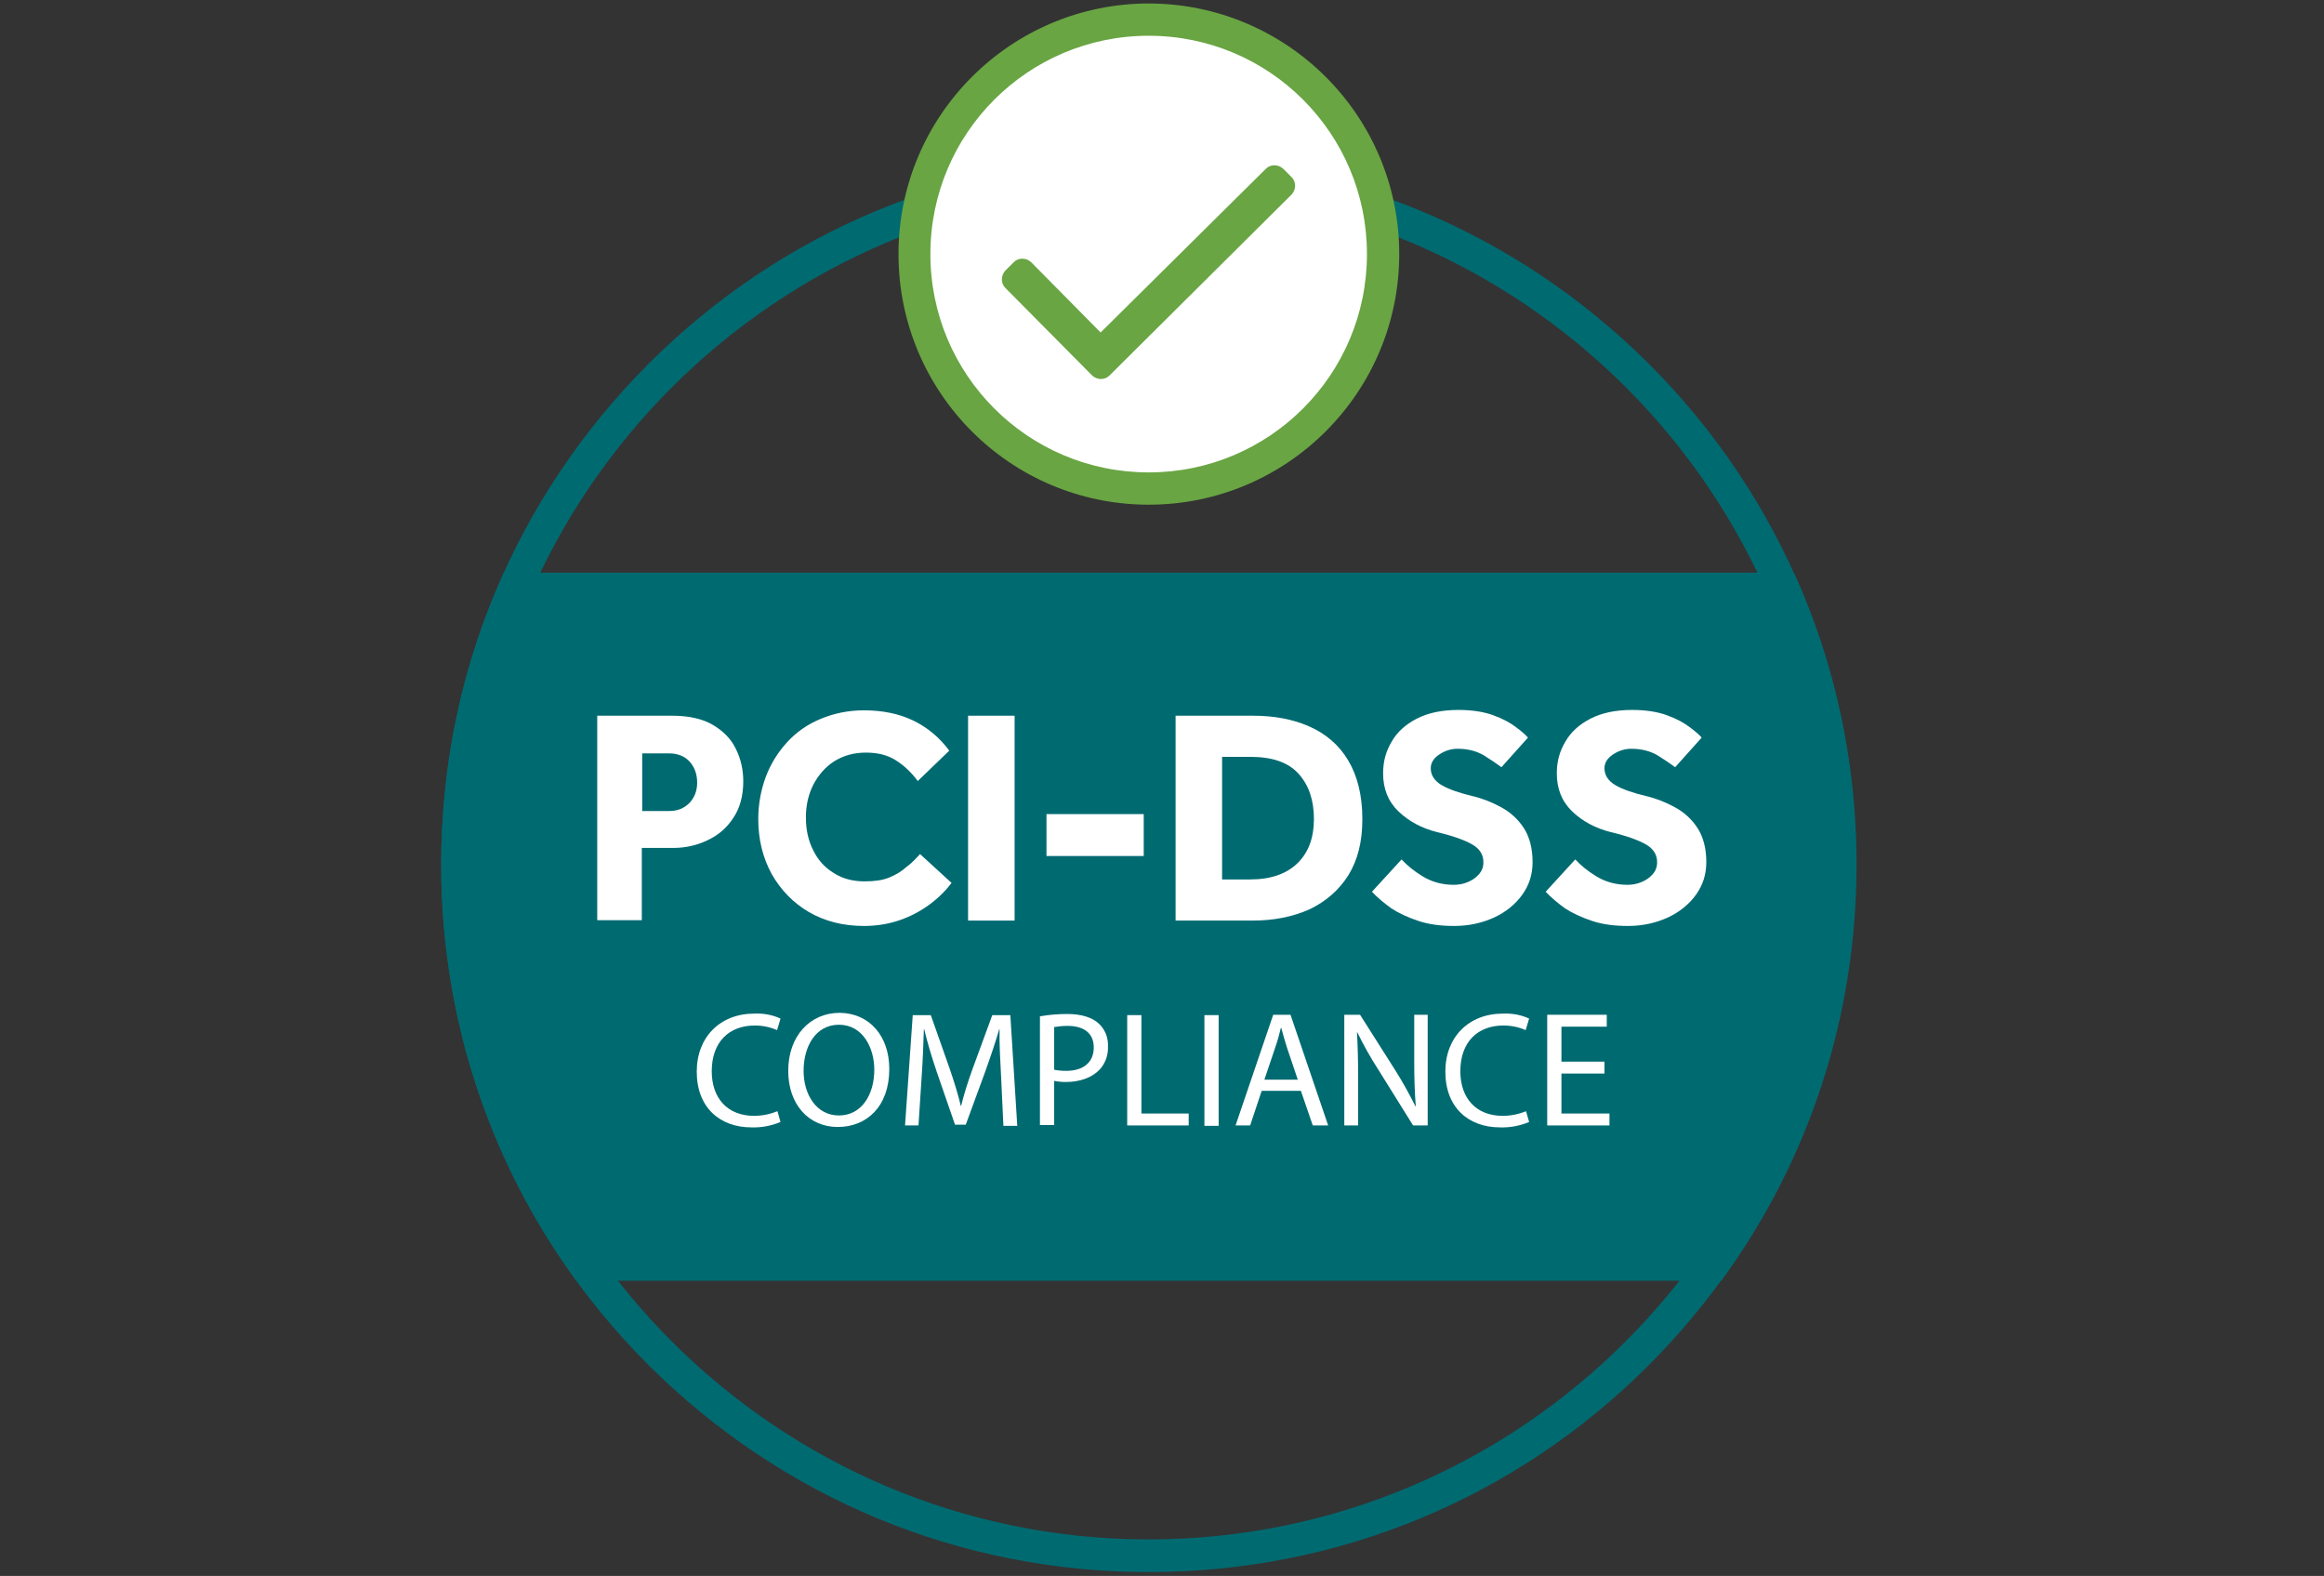 <svg width="118" height="80" viewBox="0 0 118 80" fill="none" xmlns="http://www.w3.org/2000/svg"><rect x="0" y="0" width="118" height="80" fill="#333333" stroke="none"/><path d="M29.271 65.015H87.397C91.866 58.907 94.266 51.571 94.266 43.883C94.266 38.693 93.173 33.658 91.085 29.073H25.583C23.495 33.658 22.402 38.693 22.402 43.883C22.402 51.59 24.802 58.907 29.271 65.015Z" fill="#006A71"/><path d="M58.324 79.805C48.724 79.805 39.71 76.058 32.919 69.288C26.129 62.498 22.402 53.483 22.402 43.883C22.402 34.283 26.149 25.268 32.919 18.478C39.71 11.688 48.724 7.961 58.324 7.961C67.924 7.961 76.939 11.707 83.729 18.478C90.519 25.268 94.246 34.283 94.246 43.883C94.246 53.483 90.5 62.498 83.729 69.288C76.959 76.078 67.924 79.805 58.324 79.805ZM58.324 9.619C39.437 9.619 24.061 24.995 24.061 43.883C24.061 62.771 39.437 78.146 58.324 78.146C77.212 78.146 92.588 62.771 92.588 43.883C92.607 24.976 77.232 9.619 58.324 9.619Z" fill="#006A71"/><path d="M70.422 13.386C70.422 6.712 64.997 1.288 58.324 1.288C51.651 1.288 46.227 6.712 46.227 13.386C46.227 20.059 51.651 25.483 58.324 25.483C65.017 25.483 70.422 20.078 70.422 13.386Z" fill="white"/><path d="M71.045 12.898C71.045 19.922 65.348 25.62 58.324 25.62C51.299 25.62 45.621 19.922 45.621 12.898C45.621 5.873 51.319 0.176 58.343 0.176C65.348 0.195 71.045 5.873 71.045 12.898ZM69.406 12.898C69.406 6.771 64.45 1.815 58.324 1.815C52.197 1.815 47.24 6.771 47.24 12.898C47.24 19.025 52.197 23.981 58.324 23.981C64.45 23.981 69.406 19.025 69.406 12.898ZM56.333 19.064C56.099 19.298 55.709 19.298 55.455 19.064L51.045 14.615C50.811 14.381 50.811 13.99 51.045 13.737L51.475 13.307C51.709 13.073 52.099 13.073 52.353 13.307L55.884 16.878L64.275 8.566C64.509 8.332 64.899 8.332 65.153 8.566L65.582 8.995C65.816 9.229 65.816 9.62 65.582 9.873L56.333 19.064Z" fill="#69A543"/><path d="M39.631 56.956C39.163 57.152 38.655 57.249 38.148 57.23C36.567 57.23 35.377 56.235 35.377 54.4C35.377 52.644 36.567 51.454 38.304 51.454C38.753 51.435 39.221 51.513 39.631 51.708L39.455 52.293C39.104 52.137 38.714 52.059 38.324 52.059C37.016 52.059 36.138 52.898 36.138 54.381C36.138 55.747 36.938 56.644 38.285 56.644C38.694 56.644 39.084 56.566 39.475 56.41L39.631 56.956Z" fill="white"/><path d="M45.153 54.264C45.153 56.196 43.983 57.21 42.539 57.21C41.056 57.21 40.022 56.059 40.022 54.361C40.022 52.586 41.134 51.415 42.636 51.415C44.158 51.435 45.153 52.605 45.153 54.264ZM40.802 54.361C40.802 55.552 41.446 56.625 42.597 56.625C43.748 56.625 44.392 55.571 44.392 54.303C44.392 53.191 43.807 52.02 42.597 52.02C41.407 52.02 40.802 53.132 40.802 54.361Z" fill="white"/><path d="M50.831 54.674C50.792 53.893 50.734 52.957 50.753 52.254H50.734C50.539 52.918 50.304 53.62 50.031 54.381L49.036 57.093H48.49L47.573 54.44C47.3 53.639 47.085 52.918 46.929 52.254H46.909C46.89 52.957 46.851 53.893 46.792 54.732L46.636 57.132H45.953L46.344 51.532H47.261L48.217 54.244C48.451 54.927 48.646 55.552 48.783 56.137H48.802C48.939 55.571 49.134 54.947 49.388 54.244L50.383 51.532H51.3L51.651 57.152H50.948L50.831 54.674Z" fill="white"/><path d="M52.803 51.591C53.271 51.513 53.72 51.474 54.188 51.474C54.91 51.474 55.437 51.649 55.769 51.942C56.1 52.235 56.276 52.664 56.257 53.113C56.276 53.561 56.12 53.991 55.827 54.303C55.437 54.713 54.813 54.927 54.11 54.927C53.915 54.927 53.72 54.908 53.525 54.869V57.113H52.803V51.591ZM53.525 54.303C53.72 54.342 53.915 54.361 54.13 54.361C55.008 54.361 55.535 53.932 55.535 53.171C55.535 52.43 55.008 52.078 54.208 52.078C53.974 52.078 53.759 52.098 53.525 52.137V54.303Z" fill="white"/><path d="M57.233 51.532H57.955V56.527H60.355V57.132H57.233V51.532Z" fill="white"/><path d="M61.876 51.532H61.154V57.152H61.876V51.532Z" fill="white"/><path d="M64.061 55.376L63.476 57.132H62.735L64.647 51.513H65.525L67.437 57.132H66.656L66.052 55.376H64.061ZM65.895 54.81L65.349 53.191C65.232 52.82 65.135 52.488 65.056 52.176H65.037C64.959 52.508 64.861 52.859 64.744 53.191L64.198 54.81H65.895Z" fill="white"/><path d="M68.256 57.132V51.513H69.056L70.851 54.342C71.222 54.927 71.554 55.532 71.866 56.157H71.885C71.827 55.415 71.807 54.732 71.807 53.854V51.513H72.49V57.132H71.749L69.973 54.283C69.583 53.679 69.232 53.054 68.919 52.41H68.9C68.939 53.113 68.959 53.796 68.959 54.732V57.132H68.256Z" fill="white"/><path d="M77.641 56.956C77.172 57.152 76.665 57.249 76.158 57.23C74.577 57.23 73.387 56.235 73.387 54.4C73.387 52.644 74.577 51.454 76.314 51.454C76.763 51.435 77.231 51.513 77.641 51.708L77.465 52.293C77.114 52.137 76.724 52.059 76.333 52.059C75.026 52.059 74.148 52.898 74.148 54.381C74.148 55.747 74.948 56.644 76.294 56.644C76.704 56.644 77.094 56.566 77.484 56.41L77.641 56.956Z" fill="white"/><path d="M81.466 54.498H79.281V56.527H81.72V57.132H78.559V51.513H81.583V52.118H79.281V53.893H81.466V54.498Z" fill="white"/><path d="M30.324 46.732V36.332H34.11C34.968 36.332 35.671 36.488 36.198 36.8C36.724 37.112 37.134 37.522 37.368 38.03C37.622 38.537 37.739 39.083 37.739 39.669C37.739 40.41 37.563 41.035 37.232 41.522C36.9 42.03 36.471 42.4 35.924 42.654C35.398 42.908 34.812 43.044 34.188 43.044H32.588V46.712H30.324V46.732ZM32.607 41.171H33.973C34.403 41.171 34.734 41.035 35.007 40.761C35.261 40.488 35.398 40.156 35.398 39.727C35.398 39.298 35.261 38.927 35.007 38.654C34.754 38.381 34.403 38.244 33.954 38.244H32.607V41.171Z" fill="white"/><path d="M46.715 43.356L48.315 44.82C48.022 45.21 47.651 45.581 47.202 45.912C46.754 46.244 46.246 46.517 45.681 46.712C45.115 46.907 44.51 47.005 43.866 47.005C42.812 47.005 41.895 46.771 41.076 46.303C40.276 45.834 39.651 45.19 39.183 44.371C38.734 43.551 38.5 42.615 38.5 41.581C38.5 40.82 38.637 40.098 38.89 39.415C39.144 38.751 39.515 38.166 39.983 37.659C40.451 37.151 41.017 36.761 41.681 36.488C42.344 36.215 43.066 36.059 43.866 36.059C44.822 36.059 45.661 36.234 46.383 36.585C47.105 36.937 47.71 37.444 48.198 38.107L46.598 39.649C46.285 39.22 45.915 38.868 45.485 38.595C45.056 38.322 44.549 38.205 43.963 38.205C43.339 38.205 42.812 38.361 42.344 38.654C41.895 38.946 41.544 39.356 41.29 39.844C41.037 40.351 40.919 40.898 40.919 41.502C40.919 42.107 41.037 42.673 41.29 43.161C41.524 43.649 41.876 44.039 42.324 44.312C42.773 44.605 43.3 44.742 43.905 44.742C44.412 44.742 44.822 44.683 45.154 44.546C45.485 44.41 45.778 44.234 46.012 44.02C46.285 43.824 46.5 43.59 46.715 43.356Z" fill="white"/><path d="M49.154 46.732V36.332H51.516V46.732H49.154Z" fill="white"/><path d="M53.135 43.454V41.327H58.072V43.454H53.135Z" fill="white"/><path d="M59.69 46.732V36.332H63.612C64.685 36.332 65.641 36.508 66.48 36.878C67.319 37.249 67.982 37.815 68.451 38.595C68.919 39.376 69.173 40.371 69.173 41.581C69.173 42.732 68.938 43.669 68.451 44.449C67.963 45.21 67.299 45.776 66.48 46.166C65.641 46.537 64.685 46.732 63.612 46.732H59.69ZM62.051 44.644H63.475C64.509 44.644 65.309 44.371 65.875 43.825C66.441 43.278 66.714 42.517 66.714 41.581C66.714 40.625 66.46 39.864 65.933 39.278C65.407 38.693 64.587 38.42 63.475 38.42H62.051V44.644Z" fill="white"/><path d="M69.66 45.268L71.163 43.629C71.436 43.922 71.787 44.215 72.236 44.488C72.685 44.761 73.212 44.917 73.816 44.917C74.051 44.917 74.285 44.878 74.519 44.781C74.753 44.683 74.929 44.566 75.085 44.39C75.241 44.215 75.319 44.02 75.319 43.766C75.319 43.376 75.124 43.083 74.753 42.868C74.382 42.654 73.797 42.439 72.977 42.244C72.197 42.049 71.534 41.698 71.007 41.19C70.48 40.683 70.226 40.039 70.226 39.259C70.226 38.673 70.363 38.146 70.656 37.659C70.929 37.171 71.358 36.781 71.924 36.488C72.49 36.195 73.192 36.039 74.051 36.039C74.753 36.039 75.358 36.137 75.826 36.312C76.314 36.488 76.704 36.703 76.977 36.917C77.27 37.132 77.465 37.307 77.582 37.444L76.236 38.946C76.002 38.771 75.709 38.576 75.338 38.342C74.968 38.127 74.519 38.01 74.012 38.01C73.68 38.01 73.368 38.107 73.075 38.303C72.782 38.498 72.646 38.732 72.646 39.005C72.646 39.356 72.841 39.649 73.212 39.864C73.582 40.078 74.109 40.254 74.753 40.41C75.26 40.527 75.748 40.722 76.216 40.976C76.685 41.229 77.075 41.581 77.368 42.029C77.66 42.478 77.816 43.063 77.816 43.766C77.816 44.39 77.641 44.937 77.29 45.424C76.938 45.912 76.451 46.303 75.865 46.576C75.26 46.849 74.597 47.005 73.836 47.005C73.153 47.005 72.548 46.927 72.021 46.751C71.495 46.576 71.026 46.361 70.636 46.107C70.265 45.834 69.933 45.561 69.66 45.268Z" fill="white"/><path d="M78.481 45.268L79.983 43.629C80.256 43.922 80.607 44.215 81.056 44.488C81.505 44.761 82.032 44.917 82.637 44.917C82.871 44.917 83.105 44.878 83.339 44.781C83.573 44.683 83.749 44.566 83.905 44.39C84.061 44.215 84.139 44.02 84.139 43.766C84.139 43.376 83.944 43.083 83.573 42.868C83.202 42.654 82.617 42.439 81.797 42.244C81.017 42.049 80.354 41.698 79.827 41.19C79.3 40.683 79.046 40.039 79.046 39.259C79.046 38.673 79.183 38.146 79.476 37.659C79.749 37.171 80.178 36.781 80.744 36.488C81.31 36.195 82.012 36.039 82.871 36.039C83.573 36.039 84.178 36.137 84.646 36.312C85.134 36.488 85.524 36.703 85.797 36.917C86.09 37.132 86.285 37.307 86.402 37.444L85.056 38.946C84.822 38.771 84.529 38.576 84.159 38.342C83.788 38.127 83.339 38.01 82.832 38.01C82.5 38.01 82.188 38.107 81.895 38.303C81.602 38.498 81.466 38.732 81.466 39.005C81.466 39.356 81.661 39.649 82.032 39.864C82.402 40.078 82.929 40.254 83.573 40.41C84.081 40.527 84.568 40.722 85.037 40.976C85.505 41.229 85.895 41.581 86.188 42.029C86.481 42.478 86.637 43.063 86.637 43.766C86.637 44.39 86.461 44.937 86.11 45.424C85.758 45.912 85.271 46.303 84.685 46.576C84.081 46.849 83.417 47.005 82.656 47.005C81.973 47.005 81.368 46.927 80.841 46.751C80.315 46.576 79.846 46.361 79.456 46.107C79.085 45.834 78.754 45.561 78.481 45.268Z" fill="white"/></svg>